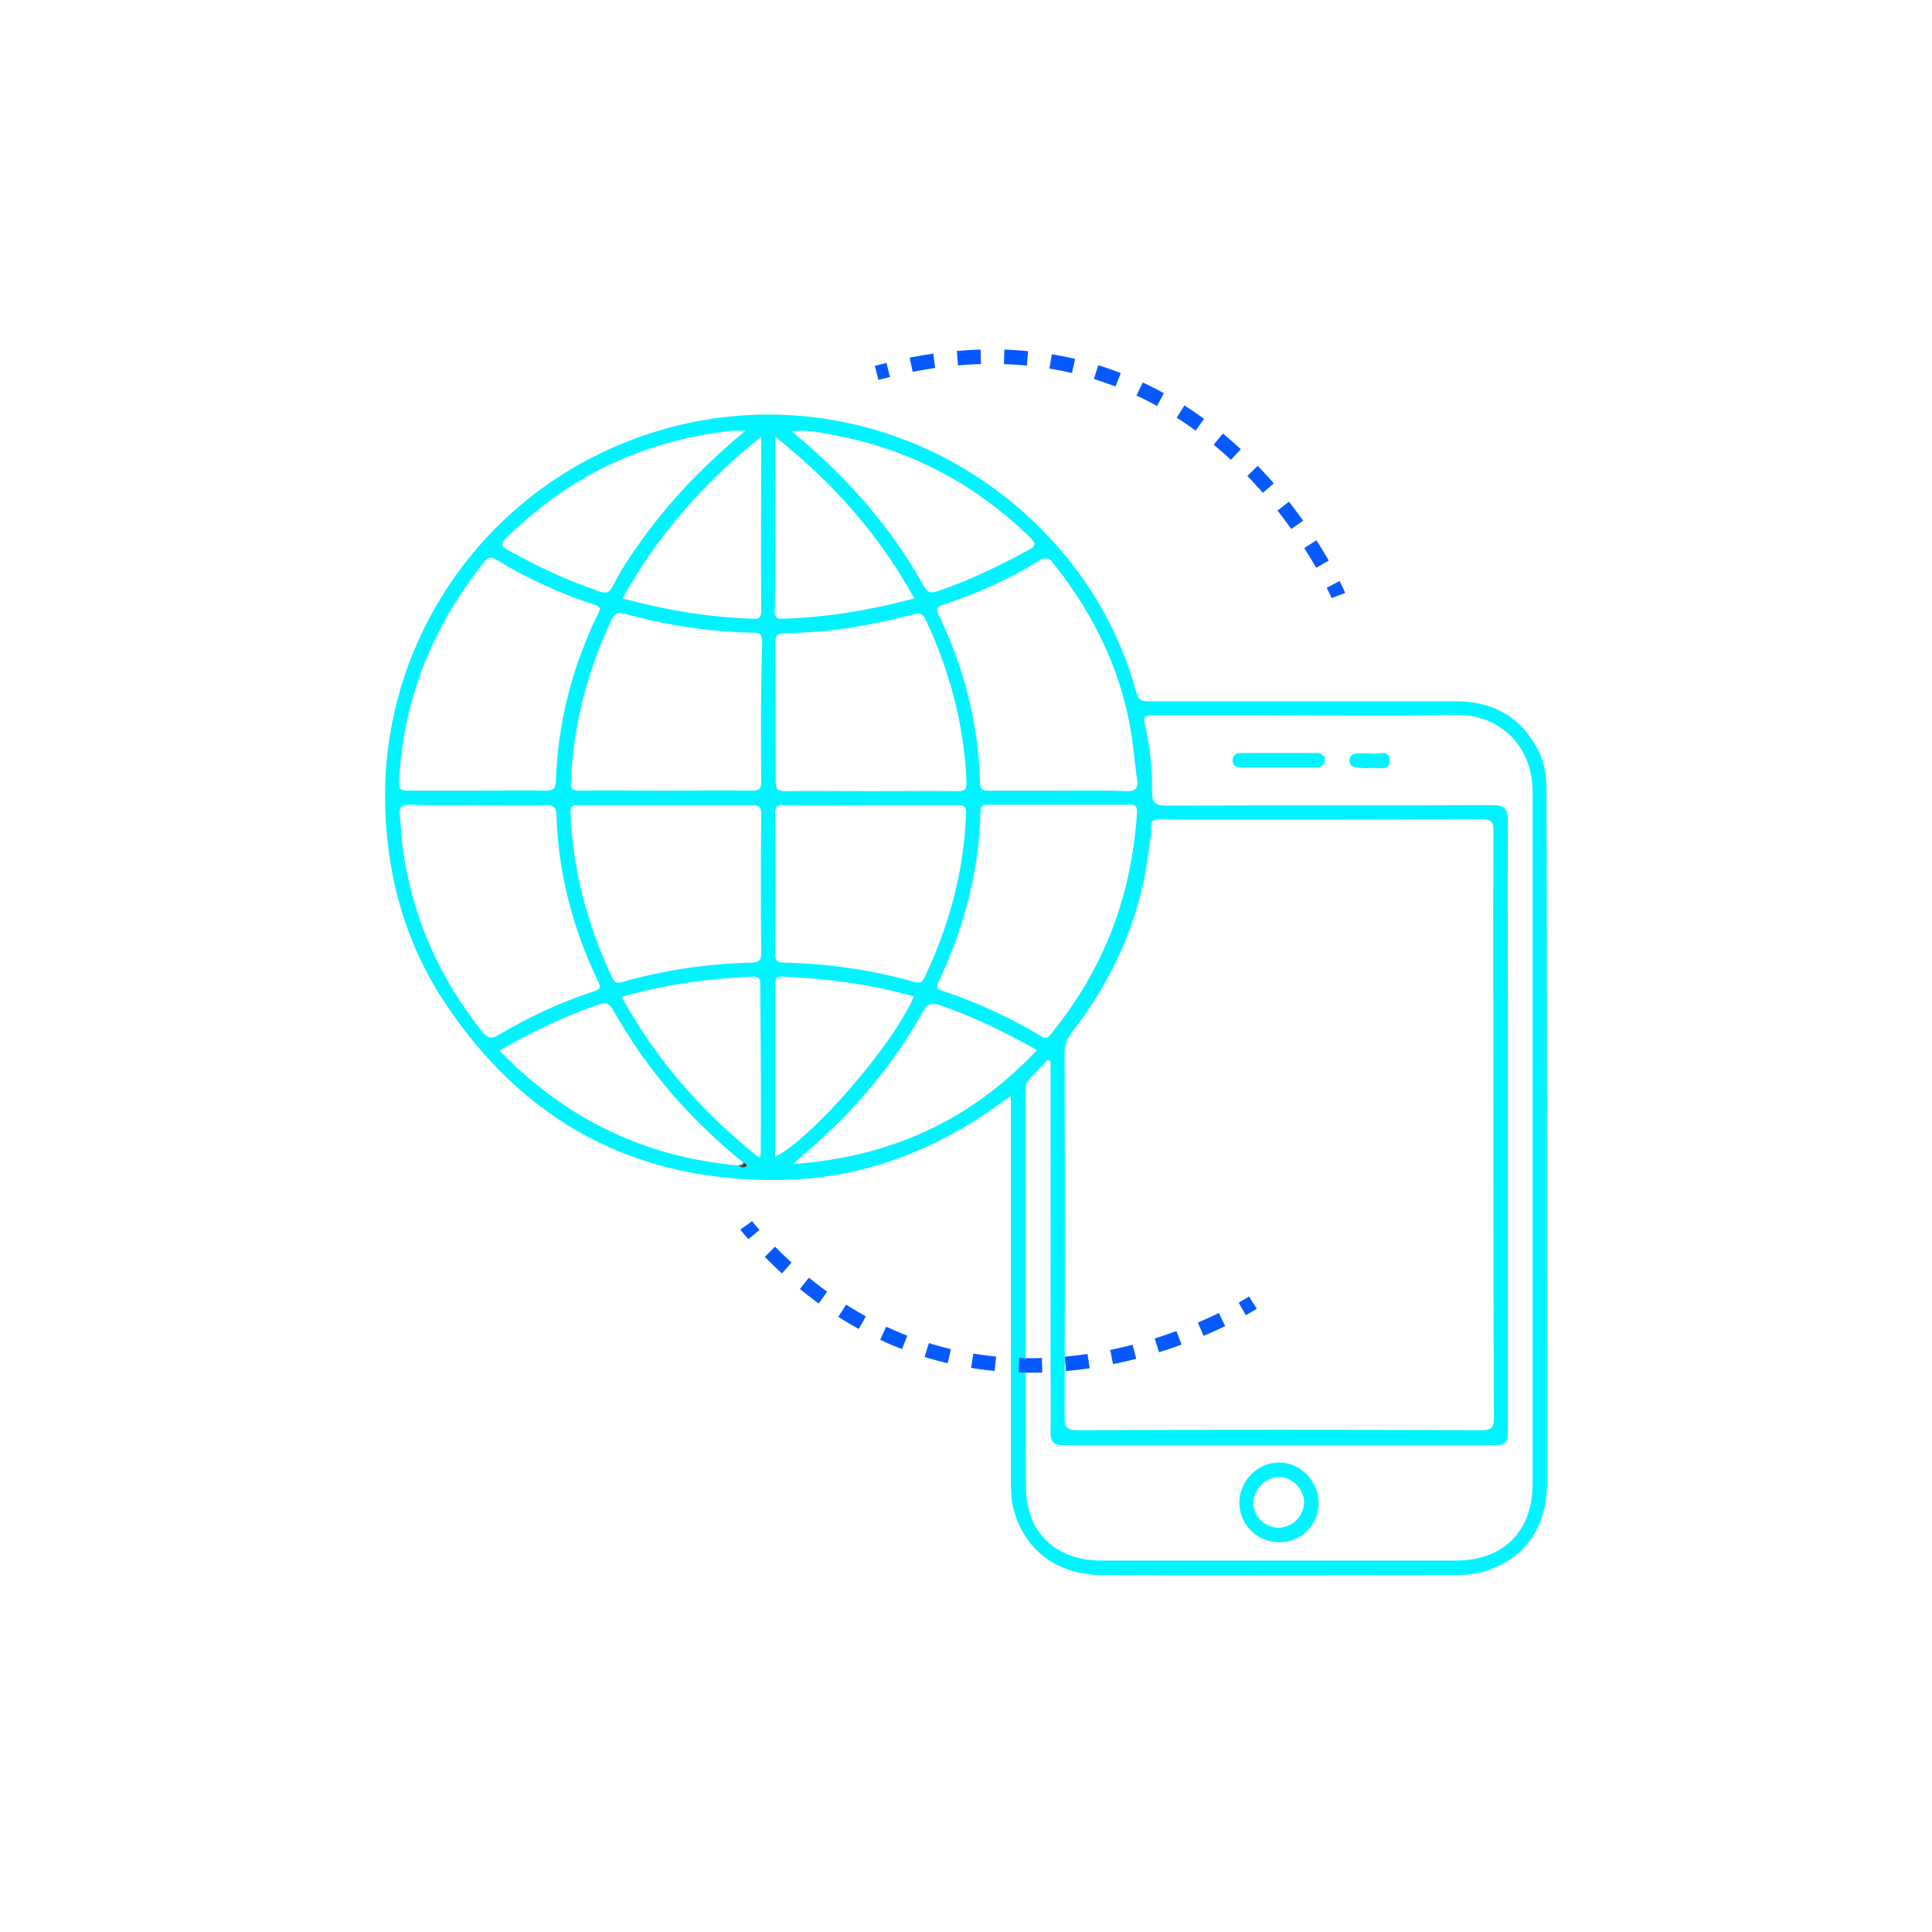 <?xml version="1.0"?>

<!-- Generator: Adobe Illustrator 21.1.0, SVG Export Plug-In . SVG Version: 6.00 Build 0) -->
<svg version="1.0" id="Layer_1" xmlns="http://www.w3.org/2000/svg" xmlns:xlink="http://www.w3.org/1999/xlink" x="0px" y="0px" viewBox="0 0 400 400" style="enable-background:new 0 0 400 400;" xml:space="preserve" width="400" height="400">
<style type="text/css"> .st0{fill:none;} .st1{fill:#00F3FF;} .st2{fill:#3F3F3F;} .st3{fill:none;stroke:#0659FF;stroke-width:3;stroke-miterlimit:10;} .st4{fill:none;stroke:#0659FF;stroke-width:3;stroke-miterlimit:10;stroke-dasharray:4.839,4.839;}
</style>
<path class="st0" d="M238,174.6c-1.5,14.7-7.2,27.7-16.2,39.3c-1.1,1.4-1.5,2.6-1.4,4.3c0,25.1,0.1,50.1,0,75.2 c0,2.2,0.5,2.7,2.7,2.7c27.8-0.1,55.6-0.1,83.5,0c2.2,0,2.7-0.6,2.7-2.7c-0.1-20.2-0.1-40.3-0.1-60.5c0-20.2,0-40.5,0-60.7 c0-2-0.4-2.6-2.5-2.6c-21.2,0.1-42.3,0.1-63.5,0.1c-1.5,0-3.2-0.4-4.4,0.2c-1,0.6-0.1,2.5-0.6,3.7C238.1,174,238,174.3,238,174.6z"></path>
<path class="st0" d="M301.3,148c-12.5,0.3-25,0.1-37.5,0.1c-8.3,0-16.7,0-25,0c-1.2,0-2.2-0.1-1.8,1.6c1,4.6,1.6,9.3,1.5,14.1 c-0.1,2.2,0.4,3,3,3c22.5-0.1,45,0,67.5-0.1c2.6,0,3.2,0.8,3.2,3.3c-0.1,14.3,0,28.7,0,43c0,27.7,0,55.3,0,83c0,1.8,0.1,3.2-2.5,3.2 c-29.9-0.1-59.8,0-89.7,0c-2,0-2.6-0.8-2.5-2.7c0.1-5,0-10,0-15c0-20.6,0-41.1,0-61.7c-0.2-0.1-0.4-0.2-0.6-0.4 c-1.1,1.2-2.2,2.5-3.4,3.6c-0.9,0.8-1.2,1.6-1.2,2.8c0,27.3,0,54.7,0.1,82c0,9.4,6.2,15.3,15.6,15.3c24.5,0,49,0,73.5,0 c9.7,0,15.8-6,15.8-15.7c0.1-47.8,0-95.7,0-143.5C317.3,154.3,310.3,147.8,301.3,148z M272.2,159c-2.6,0-5.1,0-7.7,0 c-2.4,0-4.8,0-7.2,0c-1,0-2.1-0.2-2.1-1.5c0-1.4,1-1.5,2.1-1.5c5,0,10,0,14.9,0c1.1,0,2.1,0.2,2.1,1.5 C274.3,158.8,273.2,159,272.2,159z M283.8,159c-1,0.1-2,0-3-0.1c-0.9-0.1-1.4-0.6-1.4-1.5c0-0.9,0.6-1.4,1.4-1.4c1-0.1,2,0,3.4,0 c1,0.3,3.4-1,3.5,1.4C287.8,159.9,285.3,158.8,283.8,159z M264.6,319.3c-4.6-0.1-8.2-3.8-8.1-8.4c0.1-4.4,3.8-8,8.2-8.1 c4.5,0,8.2,3.8,8.2,8.3C272.9,315.7,269.2,319.3,264.6,319.3z"></path>
<path class="st1" d="M264.8,302.8c-4.4,0-8.1,3.7-8.2,8.1c-0.1,4.6,3.5,8.3,8.1,8.4c4.6,0.1,8.3-3.5,8.3-8.1 C273,306.6,269.2,302.8,264.8,302.8z M264.8,316.3c-2.9,0-5.3-2.3-5.3-5.2c0-2.7,2.6-5.3,5.3-5.3c2.7,0,5.1,2.4,5.2,5.1 C270,313.8,267.7,316.2,264.8,316.3z"></path>
<path class="st1" d="M320.2,164.6c0-3.1-0.2-6.2-1.6-9c-3.5-7-9.3-10.4-17.1-10.4c-21.2,0-42.3,0-63.5,0c-1.3,0-2.2,0-2.7-1.7 c-2.9-10.7-8-20.4-15.1-28.9c-22.6-26.9-59.4-36.2-92-22.5c-30.5,12.8-49.9,43.2-48.4,76.3c0.6,13.9,4.3,26.9,11.9,38.6 c16.5,25.2,39.8,37.8,70.1,37.3c14.3-0.2,27.4-4.5,39.6-12c2.6-1.6,5-3.4,7.9-5.4c0,1.4,0,2.3,0,3.2c0,25.4,0,50.8,0,76.2 c0,2,0,4,0.5,6c2.2,8.5,8.9,13.7,18.2,13.8c24.6,0.1,49.2,0,73.7,0c1.8,0,3.6-0.2,5.4-0.7c8.5-2.5,13.2-9,13.2-18.6 C320.3,259.4,320.3,212,320.2,164.6z M157.6,161.8c0,1.5-0.4,1.9-1.9,1.9c-6-0.1-12,0-18,0c-5.9,0-11.8-0.1-17.7,0 c-1.6,0-1.9-0.4-1.8-2c0.5-11.6,3.4-22.6,8.3-33.2c0.7-1.5,1.4-1.8,3-1.4c8.6,2.4,17.4,3.7,26.4,3.9c1.6,0,1.9,0.5,1.9,2 C157.5,142.7,157.5,152.2,157.6,161.8z M157.6,126.5c0,1.6-0.7,1.7-1.9,1.6c-9-0.3-17.9-1.8-26.8-4.2c7.2-13.1,16.8-23.9,28.7-33.5 C157.6,102.9,157.5,114.7,157.6,126.5z M104.8,111.4c5.1-5,10.6-9.3,16.8-12.8c9.2-5.2,19.2-8.2,29.7-9.4c0.8-0.1,1.6,0,3,0 c-8.5,7.1-15.7,14.5-21.7,23c-2.1,2.9-4.1,5.9-5.7,9.1c-0.7,1.4-1.4,1.7-2.9,1.1c-6.6-2.2-12.9-5.2-19-8.6 C103.4,112.9,103.9,112.4,104.8,111.4z M100.2,116.4c0.8-1,1.4-1.2,2.6-0.5c6.4,3.9,13.2,7,20.3,9.3c1.2,0.4,1.3,0.8,0.7,1.9 c-5.3,10.9-8.3,22.4-8.7,34.5c-0.1,1.6-0.4,2.1-2.1,2.1c-4.7-0.1-9.5,0-14.2,0c-4.8,0-9.7,0-14.5,0c-1.2,0-1.7-0.2-1.7-1.6 C83.4,144.9,89.5,129.8,100.2,116.4z M100,213.8c-9-11.2-14.6-23.8-16.6-38.1c-0.3-2.2-0.4-4.5-0.6-6.7c-0.2-1.8,0.1-2.4,2.1-2.4 c4.7,0.2,9.3,0.1,14,0.1c4.7,0,9.3,0.1,14,0c1.6,0,2.3,0.3,2.3,2.1c0.4,12.1,3.4,23.6,8.7,34.5c0.5,1.1,0.4,1.5-0.8,1.9 c-7.1,2.3-13.7,5.4-20.1,9.2C101.7,215.1,101,214.9,100,213.8z M154.5,241.5c-0.4,0.4-1.1,0.2-1.6-0.2c-19.4-1.7-35.9-9.7-49.5-23.8 c6.7-3.8,13.4-7.1,20.5-9.5c1.6-0.6,2.3-0.2,3.1,1.2c6.9,12.3,16,22.7,26.9,31.5C154.3,240.8,154.8,241.2,154.5,241.5z M157.5,239 c0,0.1-0.1,0.3-0.3,0.7c-11.6-9.2-21.2-20-28.5-33.3c9-2.6,18-3.8,27-4.2c1.2,0,1.8,0.2,1.7,1.6C157.5,215.6,157.6,227.3,157.5,239z M157.6,197.3c0,1.5-0.4,1.9-1.9,2c-9.1,0.2-18,1.5-26.8,4c-1.3,0.4-1.7,0.1-2.2-1c-5.1-10.8-8.1-22.1-8.6-34 c-0.1-1.5,0.6-1.6,1.7-1.6c6.1,0,12.1,0,18.2,0c5.8,0,11.6,0,17.5,0c1.5,0,2.1,0.2,2.1,2C157.5,178.2,157.5,187.8,157.6,197.3z M238.8,169.9c1.2-0.6,2.9-0.2,4.4-0.2c21.2,0,42.3,0,63.5-0.1c2.2,0,2.5,0.6,2.5,2.6c-0.1,20.2,0,40.5,0,60.7 c0,20.2,0,40.3,0.1,60.5c0,2.2-0.5,2.7-2.7,2.7c-27.8-0.1-55.6-0.1-83.5,0c-2.2,0-2.7-0.6-2.7-2.7c0.1-25.1,0.1-50.1,0-75.2 c0-1.7,0.4-2.9,1.4-4.3c9-11.6,14.7-24.6,16.2-39.3c0-0.3,0.1-0.7,0.2-1C238.7,172.4,237.8,170.5,238.8,169.9z M217.5,214.2 c-0.7,0.9-1.2,0.8-2,0.3c-6.5-3.9-13.3-7-20.5-9.4c-1-0.3-1.2-0.7-0.7-1.8c5.3-11.2,8.4-22.9,8.7-35.3c0-1.4,0.7-1.4,1.7-1.4 c4.9,0,9.8,0,14.7,0c4.7,0,9.5,0,14.2,0c1.3,0,1.9,0.1,1.8,1.7c-0.8,12.2-3.9,23.7-10,34.4C223.1,206.8,220.4,210.6,217.5,214.2z M218.3,116.9c8.6,10.9,14.4,23.1,16.2,37c0.3,2.5,0.6,5,0.9,7.4c0.3,1.8-0.2,2.6-2.3,2.5c-4.7-0.2-9.3-0.1-14-0.1 c-4.8,0-9.7,0-14.5,0c-1.3,0-1.7-0.4-1.7-1.7c-0.3-12.2-3.3-23.7-8.5-34.6c-0.6-1.2-0.6-1.8,0.9-2.2c6.9-2.3,13.5-5.2,19.6-9 C216.6,115.1,217.3,115.6,218.3,116.9z M173.7,90.3c15.2,3,28.4,10.1,39.5,20.9c1.2,1.2,1.5,1.8-0.3,2.7c-6.1,3.3-12.3,6.3-18.8,8.5 c-1.3,0.5-2,0.3-2.8-1c-6.9-12.4-16.1-22.8-27.4-32.1C167.6,88.9,170.7,89.7,173.7,90.3z M160.5,90.4c12,9.6,21.6,20.4,28.8,33.5 c-9,2.4-17.9,3.9-27,4.2c-1.1,0-1.9,0.1-1.9-1.5C160.6,114.8,160.5,102.9,160.5,90.4z M160.5,133.2c0-1.6,0.4-2.1,2-2.1 c9-0.1,17.9-1.6,26.6-3.9c1.1-0.3,1.8-0.4,2.5,1c5,10.6,8,21.8,8.5,33.6c0.1,1.7-0.4,2-2,2c-5.9-0.1-11.8,0-17.7,0 c-5.9,0-11.8-0.1-17.7,0c-1.7,0-2.1-0.4-2.1-2.1C160.6,152.2,160.6,142.7,160.5,133.2z M160.5,168.5c0-1.7,0.6-1.9,2-1.8 c6,0.1,12,0,18,0c5.9,0,11.8,0,17.7,0c1.3,0,1.9,0.2,1.8,1.7c-0.4,12-3.5,23.3-8.6,34c-0.5,1-0.9,1.2-2.1,0.9 c-8.8-2.5-17.9-3.8-27-4c-1.4,0-1.8-0.4-1.8-1.8C160.6,187.8,160.6,178.2,160.5,168.5z M160.5,239.5c0-4.3,0-8.5,0-12.7 c0-7.6,0-15.1,0-22.7c0-1.3,0.1-2,1.7-1.9c9.1,0.4,18.2,1.6,27,4.1C185.2,215.9,168.4,235.5,160.5,239.5z M164.2,241 c1.1-1,2.3-2,3.4-3c9.4-8.2,17.4-17.6,23.5-28.6c0.9-1.6,1.7-1.9,3.5-1.3c6.9,2.4,13.5,5.6,20.1,9.3 C200.9,232.1,184.1,239.6,164.2,241z M317.3,307.4c0,9.7-6.2,15.7-15.8,15.7c-24.5,0-49,0-73.5,0c-9.5,0-15.6-5.9-15.6-15.3 c-0.1-27.3,0-54.7-0.1-82c0-1.2,0.3-2,1.2-2.8c1.2-1.1,2.3-2.4,3.4-3.6c0.2,0.1,0.4,0.2,0.6,0.4c0,20.6,0,41.1,0,61.7 c0,5,0.1,10,0,15c0,1.9,0.5,2.7,2.5,2.7c29.9,0,59.8,0,89.7,0c2.6,0,2.5-1.4,2.5-3.2c0-27.7,0-55.3,0-83c0-14.3-0.1-28.7,0-43 c0-2.5-0.6-3.3-3.2-3.3c-22.5,0.1-45,0-67.5,0.1c-2.5,0-3-0.8-3-3c0.1-4.8-0.5-9.5-1.5-14.1c-0.4-1.7,0.6-1.6,1.8-1.6 c8.3,0,16.7,0,25,0c12.5,0,25,0.2,37.5-0.1c9-0.2,16,6.3,16,15.9C317.3,211.7,317.3,259.6,317.3,307.4z"></path>
<path class="st2" d="M153.9,240.7c0.1,1-0.5,0.7-1,0.6c0.5,0.4,1.1,0.6,1.6,0.2C154.8,241.2,154.3,240.8,153.9,240.7z"></path>
<path class="st2" d="M153.9,240.7c-0.1,0.6-0.7,0.4-1,0.6C153.4,241.4,154,241.7,153.9,240.7z"></path>
<path class="st1" d="M272.2,155.9c-5,0-10,0-14.9,0c-1,0-2.1,0.1-2.1,1.5c0,1.4,1.1,1.5,2.1,1.5c2.4,0,4.8,0,7.2,0 c2.6,0,5.1,0,7.7,0c1,0,2.1-0.2,2.1-1.5C274.3,156.1,273.3,155.9,272.2,155.9z"></path>
<path class="st1" d="M284.2,156c-1.4,0-2.4-0.1-3.4,0c-0.8,0.1-1.4,0.5-1.4,1.4c0,0.9,0.5,1.4,1.4,1.5c1,0.1,2,0.2,3,0.1 c1.5-0.2,4,0.9,3.9-1.6C287.7,155,285.2,156.3,284.2,156z"></path>
<g> <g> <path class="st3" d="M259.4,269.7c0,0-0.8,0.5-2.2,1.3"></path> <path class="st4" d="M253,273.2c-16,7.8-59.1,22.8-95.3-15.8"></path> <path class="st3" d="M156.1,255.6c-0.5-0.6-1.1-1.2-1.6-1.9"></path> </g>
</g>
<g> <g> <path class="st3" d="M277.1,123.3c0,0-0.3-0.8-1.1-2.3"></path> <path class="st4" d="M273.8,116.8c-8.9-15.5-35.8-52.2-87.5-40.8"></path> <path class="st3" d="M183.9,76.6c-0.8,0.2-1.6,0.4-2.4,0.6"></path> </g>
</g>
</svg>
